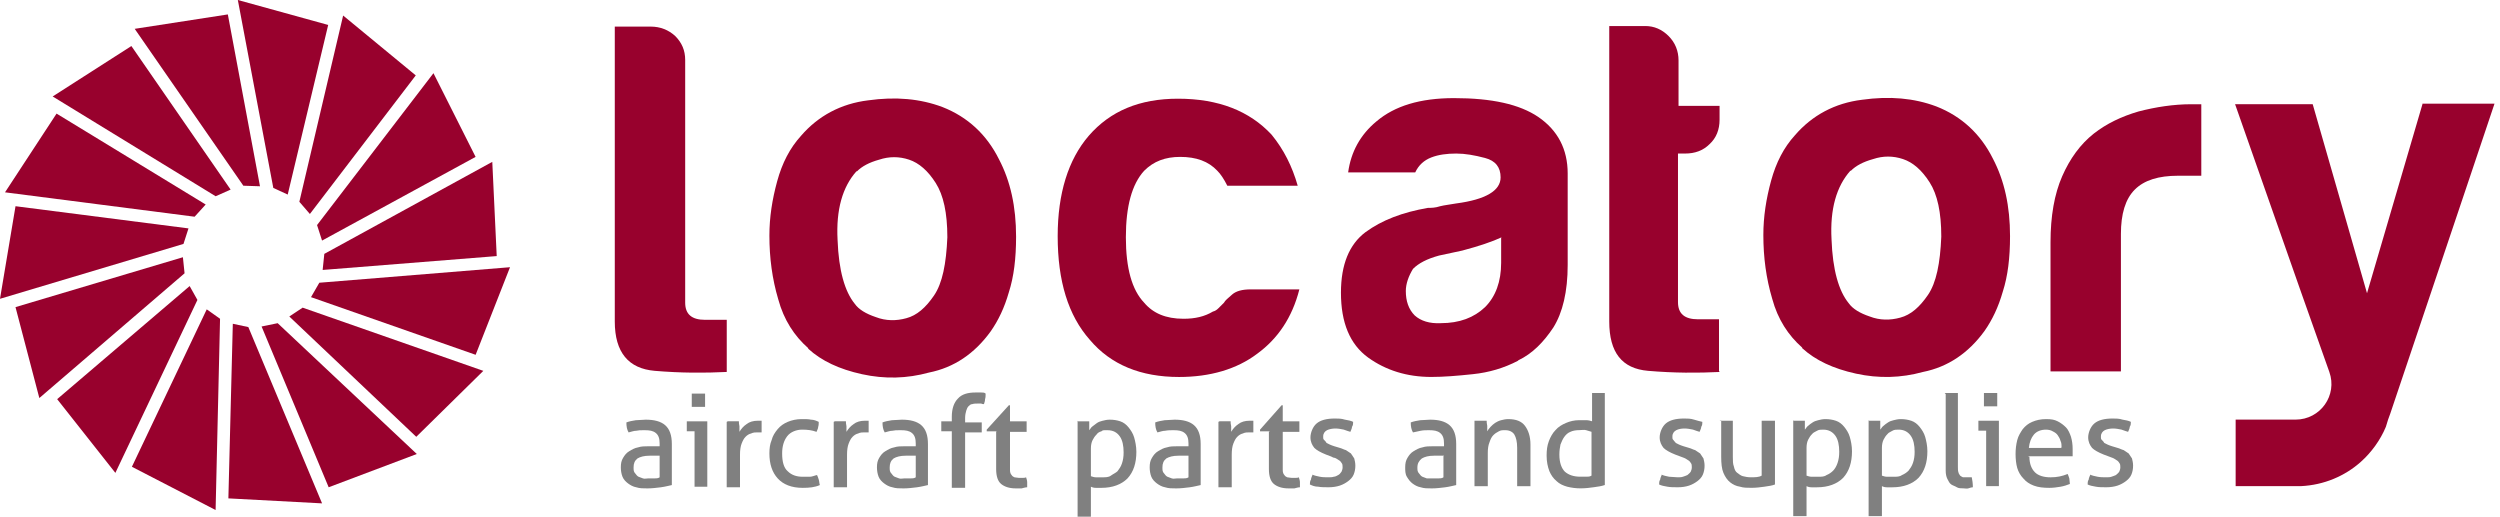 <svg width="150" height="31" viewBox="0 0 150 31" fill="none" xmlns="http://www.w3.org/2000/svg">
<path d="M39.578 26.61C39.578 26.311 39.512 26.111 39.345 25.978C39.179 25.845 38.98 25.812 38.68 25.812C38.381 25.812 38.348 25.812 38.181 25.845C38.015 25.845 37.882 25.911 37.716 25.945C37.616 25.778 37.583 25.579 37.583 25.346C37.749 25.279 37.949 25.246 38.148 25.213C38.348 25.213 38.547 25.18 38.747 25.18C39.246 25.18 39.645 25.279 39.911 25.512C40.177 25.745 40.31 26.111 40.31 26.643V29.104C40.144 29.138 39.911 29.204 39.645 29.238C39.379 29.271 39.113 29.304 38.846 29.304C38.58 29.304 38.381 29.304 38.181 29.238C37.982 29.204 37.815 29.104 37.682 29.005C37.549 28.905 37.416 28.772 37.35 28.605C37.283 28.439 37.25 28.24 37.25 28.04C37.25 27.807 37.283 27.641 37.383 27.475C37.483 27.308 37.583 27.175 37.749 27.076C37.915 26.976 38.081 26.876 38.281 26.843C38.481 26.776 38.68 26.776 38.913 26.776C39.146 26.776 39.212 26.776 39.312 26.776C39.412 26.776 39.512 26.776 39.578 26.776V26.643V26.61ZM39.578 27.342C39.512 27.342 39.412 27.342 39.279 27.342C39.146 27.342 39.046 27.342 38.98 27.342C38.647 27.342 38.414 27.408 38.248 27.508C38.081 27.641 38.015 27.807 38.015 28.04C38.015 28.206 38.015 28.306 38.115 28.406C38.181 28.506 38.248 28.572 38.314 28.605C38.414 28.639 38.481 28.672 38.58 28.705C38.68 28.739 38.78 28.705 38.88 28.705C39.013 28.705 39.113 28.705 39.246 28.705C39.379 28.705 39.478 28.705 39.578 28.639V27.375V27.342Z" fill="#808080"/>
<path d="M41.706 25.877H41.207C41.207 25.844 41.207 25.777 41.207 25.744C41.207 25.677 41.207 25.644 41.207 25.578C41.207 25.511 41.207 25.478 41.207 25.411C41.207 25.345 41.207 25.311 41.207 25.278H42.438V29.203C42.371 29.203 42.305 29.203 42.238 29.203C42.172 29.203 42.105 29.203 42.038 29.203C41.972 29.203 41.939 29.203 41.872 29.203C41.806 29.203 41.739 29.203 41.673 29.203V25.877H41.706ZM41.506 24.414C41.506 24.347 41.506 24.28 41.506 24.214C41.506 24.148 41.506 24.081 41.506 24.014C41.506 23.948 41.506 23.881 41.506 23.815C41.506 23.748 41.506 23.682 41.506 23.615C41.573 23.615 41.639 23.615 41.706 23.615C41.773 23.615 41.839 23.615 41.906 23.615C41.972 23.615 42.039 23.615 42.105 23.615C42.172 23.615 42.238 23.615 42.305 23.615C42.305 23.682 42.305 23.748 42.305 23.815C42.305 23.881 42.305 23.948 42.305 24.014C42.305 24.081 42.305 24.148 42.305 24.214C42.305 24.28 42.305 24.347 42.305 24.414C42.238 24.414 42.172 24.414 42.105 24.414C42.039 24.414 41.972 24.414 41.906 24.414C41.839 24.414 41.773 24.414 41.706 24.414C41.639 24.414 41.573 24.414 41.506 24.414Z" fill="#808080"/>
<path d="M43.668 25.277C43.735 25.277 43.768 25.277 43.834 25.277C43.901 25.277 43.934 25.277 44.001 25.277C44.067 25.277 44.1 25.277 44.167 25.277C44.233 25.277 44.267 25.277 44.333 25.277C44.333 25.344 44.333 25.444 44.367 25.577C44.367 25.71 44.367 25.81 44.367 25.909C44.466 25.743 44.599 25.577 44.799 25.444C44.965 25.311 45.198 25.244 45.464 25.244C45.73 25.244 45.531 25.244 45.597 25.244C45.63 25.244 45.664 25.244 45.697 25.244C45.697 25.277 45.697 25.344 45.697 25.377C45.697 25.444 45.697 25.477 45.697 25.544C45.697 25.61 45.697 25.677 45.697 25.743C45.697 25.81 45.697 25.876 45.697 25.942C45.664 25.942 45.597 25.942 45.564 25.942H45.464C45.331 25.942 45.198 25.942 45.065 26.009C44.932 26.042 44.832 26.109 44.732 26.209C44.633 26.308 44.566 26.441 44.5 26.608C44.433 26.774 44.4 27.007 44.4 27.273V29.235C44.333 29.235 44.267 29.235 44.2 29.235C44.134 29.235 44.067 29.235 44.001 29.235C43.934 29.235 43.868 29.235 43.801 29.235C43.735 29.235 43.668 29.235 43.602 29.235V25.311L43.668 25.277Z" fill="#808080"/>
<path d="M49.024 28.506C49.058 28.572 49.091 28.672 49.124 28.772C49.157 28.872 49.157 29.005 49.191 29.104C48.891 29.238 48.559 29.271 48.16 29.271C47.495 29.271 46.996 29.071 46.663 28.705C46.33 28.34 46.164 27.841 46.164 27.209C46.164 26.909 46.197 26.643 46.297 26.41C46.364 26.144 46.497 25.945 46.663 25.745C46.829 25.546 47.029 25.413 47.262 25.313C47.495 25.213 47.794 25.146 48.093 25.146C48.392 25.146 48.492 25.146 48.659 25.18C48.825 25.18 48.991 25.246 49.124 25.313C49.124 25.413 49.124 25.512 49.091 25.612C49.091 25.712 49.025 25.812 48.991 25.912C48.725 25.812 48.459 25.778 48.126 25.778C47.794 25.778 47.428 25.912 47.228 26.178C47.029 26.444 46.929 26.776 46.929 27.209C46.929 27.708 47.029 28.073 47.262 28.273C47.495 28.506 47.794 28.605 48.16 28.605C48.526 28.605 48.459 28.605 48.592 28.605C48.725 28.605 48.858 28.539 48.991 28.506H49.024Z" fill="#808080"/>
<path d="M50.09 25.277C50.157 25.277 50.19 25.277 50.256 25.277C50.323 25.277 50.356 25.277 50.423 25.277C50.489 25.277 50.522 25.277 50.589 25.277C50.655 25.277 50.689 25.277 50.755 25.277C50.755 25.344 50.755 25.444 50.788 25.577C50.788 25.71 50.788 25.81 50.788 25.909C50.888 25.743 51.021 25.577 51.221 25.444C51.387 25.311 51.62 25.244 51.886 25.244C52.152 25.244 51.953 25.244 52.019 25.244C52.052 25.244 52.086 25.244 52.119 25.244C52.119 25.277 52.119 25.344 52.119 25.377C52.119 25.444 52.119 25.477 52.119 25.544C52.119 25.61 52.119 25.677 52.119 25.743C52.119 25.81 52.119 25.876 52.119 25.942C52.086 25.942 52.019 25.942 51.986 25.942C51.953 25.942 51.919 25.942 51.886 25.942C51.753 25.942 51.62 25.942 51.487 26.009C51.354 26.042 51.254 26.109 51.154 26.209C51.054 26.308 50.988 26.441 50.922 26.608C50.855 26.774 50.822 27.007 50.822 27.273V29.235C50.755 29.235 50.689 29.235 50.622 29.235C50.556 29.235 50.489 29.235 50.423 29.235C50.356 29.235 50.29 29.235 50.223 29.235C50.157 29.235 50.09 29.235 50.023 29.235V25.311L50.09 25.277Z" fill="#808080"/>
<path d="M54.945 26.61C54.945 26.311 54.879 26.111 54.713 25.978C54.546 25.845 54.347 25.812 54.047 25.812C53.748 25.812 53.715 25.812 53.548 25.845C53.382 25.845 53.249 25.911 53.083 25.945C52.983 25.778 52.95 25.579 52.95 25.346C53.116 25.279 53.316 25.246 53.515 25.213C53.715 25.213 53.914 25.18 54.114 25.18C54.613 25.18 55.012 25.279 55.278 25.512C55.544 25.745 55.677 26.111 55.677 26.643V29.104C55.511 29.138 55.278 29.204 55.012 29.238C54.746 29.271 54.48 29.304 54.214 29.304C53.948 29.304 53.748 29.304 53.548 29.238C53.349 29.204 53.183 29.104 53.05 29.005C52.916 28.905 52.783 28.772 52.717 28.605C52.651 28.439 52.617 28.24 52.617 28.04C52.617 27.807 52.651 27.641 52.75 27.475C52.85 27.308 52.95 27.175 53.116 27.076C53.282 26.976 53.449 26.876 53.648 26.843C53.848 26.776 54.047 26.776 54.28 26.776C54.513 26.776 54.58 26.776 54.679 26.776C54.779 26.776 54.879 26.776 54.945 26.776V26.643V26.61ZM54.945 27.342C54.879 27.342 54.779 27.342 54.646 27.342C54.513 27.342 54.413 27.342 54.347 27.342C54.014 27.342 53.781 27.408 53.615 27.508C53.449 27.641 53.382 27.807 53.382 28.04C53.382 28.206 53.382 28.306 53.482 28.406C53.548 28.506 53.615 28.572 53.681 28.605C53.781 28.639 53.848 28.672 53.948 28.705C54.047 28.739 54.147 28.705 54.247 28.705C54.347 28.705 54.48 28.705 54.613 28.705C54.746 28.705 54.846 28.705 54.945 28.639V27.375V27.342Z" fill="#808080"/>
<path d="M57.108 25.877H56.477C56.477 25.811 56.477 25.711 56.477 25.578C56.477 25.478 56.477 25.378 56.477 25.278H57.108V25.012C57.108 24.513 57.242 24.148 57.474 23.915C57.707 23.649 58.073 23.549 58.539 23.549C58.672 23.549 58.772 23.549 58.871 23.549C58.971 23.549 59.071 23.549 59.137 23.615C59.137 23.748 59.137 23.848 59.104 23.948C59.104 24.048 59.071 24.148 59.038 24.247C58.971 24.247 58.938 24.247 58.871 24.214C58.805 24.214 58.705 24.214 58.639 24.214C58.539 24.214 58.439 24.214 58.339 24.247C58.239 24.247 58.173 24.314 58.106 24.38C58.04 24.447 58.007 24.547 57.973 24.646C57.94 24.746 57.907 24.913 57.907 25.079V25.345H58.905C58.905 25.445 58.905 25.544 58.905 25.644C58.905 25.744 58.905 25.844 58.905 25.944H57.907V29.27C57.84 29.27 57.774 29.27 57.707 29.27C57.641 29.27 57.574 29.27 57.508 29.27C57.441 29.27 57.375 29.27 57.308 29.27C57.242 29.27 57.175 29.27 57.108 29.27V25.944V25.877Z" fill="#808080"/>
<path d="M59.802 25.878H59.203V25.778L60.533 24.314H60.6V25.279H61.598C61.598 25.379 61.598 25.479 61.598 25.578C61.598 25.678 61.598 25.678 61.598 25.745C61.598 25.811 61.598 25.845 61.598 25.911H60.6V27.707C60.6 27.907 60.6 28.106 60.6 28.206C60.6 28.339 60.633 28.439 60.7 28.505C60.733 28.572 60.8 28.605 60.866 28.638C60.933 28.638 61.032 28.672 61.132 28.672C61.232 28.672 61.298 28.672 61.365 28.672C61.432 28.672 61.498 28.672 61.565 28.638C61.598 28.738 61.631 28.838 61.631 28.938C61.631 29.037 61.631 29.137 61.631 29.237C61.531 29.237 61.431 29.27 61.298 29.303C61.199 29.303 61.066 29.303 60.933 29.303C60.567 29.303 60.267 29.204 60.068 29.038C59.868 28.871 59.769 28.572 59.769 28.139V25.911L59.802 25.878Z" fill="#808080"/>
<path d="M64.689 25.279C64.756 25.279 64.789 25.279 64.856 25.279C64.922 25.279 64.956 25.279 65.022 25.279C65.089 25.279 65.122 25.279 65.188 25.279C65.255 25.279 65.288 25.279 65.355 25.279C65.355 25.279 65.355 25.313 65.355 25.379C65.355 25.446 65.355 25.479 65.355 25.546C65.355 25.612 65.355 25.679 65.355 25.712C65.355 25.745 65.355 25.812 65.355 25.812C65.421 25.745 65.454 25.645 65.554 25.579C65.654 25.512 65.721 25.446 65.82 25.379C65.92 25.313 66.02 25.279 66.153 25.246C66.286 25.213 66.419 25.18 66.585 25.18C66.818 25.18 67.018 25.213 67.217 25.279C67.417 25.346 67.583 25.479 67.716 25.645C67.849 25.812 67.982 26.011 68.049 26.244C68.115 26.477 68.182 26.776 68.182 27.109C68.182 27.774 68.016 28.306 67.65 28.705C67.284 29.071 66.752 29.271 66.087 29.271C65.987 29.271 65.854 29.271 65.754 29.271C65.621 29.271 65.521 29.238 65.454 29.204V31C65.388 31 65.322 31 65.255 31C65.188 31 65.122 31 65.055 31C64.989 31 64.922 31 64.856 31C64.789 31 64.723 31 64.656 31V25.246L64.689 25.279ZM65.454 28.572C65.554 28.606 65.654 28.639 65.754 28.639C65.854 28.639 65.987 28.639 66.153 28.639C66.319 28.639 66.519 28.639 66.652 28.539C66.785 28.439 66.951 28.373 67.051 28.273C67.151 28.14 67.251 28.007 67.317 27.807C67.384 27.608 67.417 27.408 67.417 27.142C67.417 26.743 67.35 26.41 67.184 26.177C67.018 25.945 66.785 25.812 66.452 25.812C66.12 25.812 66.186 25.812 66.087 25.878C65.953 25.911 65.854 25.978 65.787 26.078C65.687 26.178 65.621 26.277 65.554 26.41C65.488 26.543 65.454 26.71 65.454 26.909V28.506V28.572Z" fill="#808080"/>
<path d="M71.309 26.61C71.309 26.311 71.242 26.111 71.076 25.978C70.91 25.845 70.71 25.812 70.411 25.812C70.244 25.812 70.078 25.812 69.912 25.845C69.746 25.845 69.612 25.911 69.446 25.945C69.346 25.778 69.313 25.579 69.313 25.346C69.479 25.279 69.679 25.246 69.879 25.213C70.078 25.213 70.278 25.18 70.477 25.18C70.976 25.18 71.375 25.279 71.641 25.512C71.907 25.745 72.04 26.111 72.04 26.643V29.104C71.874 29.138 71.641 29.204 71.375 29.238C71.109 29.271 70.843 29.304 70.577 29.304C70.311 29.304 70.111 29.304 69.912 29.238C69.712 29.204 69.546 29.104 69.413 29.005C69.28 28.905 69.147 28.772 69.08 28.605C69.014 28.439 68.981 28.24 68.981 28.04C68.981 27.807 69.014 27.641 69.114 27.475C69.213 27.308 69.313 27.175 69.479 27.076C69.646 26.976 69.812 26.876 70.012 26.843C70.211 26.776 70.411 26.776 70.644 26.776C70.876 26.776 70.943 26.776 71.043 26.776C71.142 26.776 71.242 26.776 71.309 26.776V26.643V26.61ZM71.309 27.342C71.242 27.342 71.142 27.342 71.009 27.342C70.876 27.342 70.777 27.342 70.71 27.342C70.377 27.342 70.145 27.408 69.978 27.508C69.812 27.641 69.746 27.807 69.746 28.04C69.746 28.206 69.746 28.306 69.845 28.406C69.912 28.506 69.978 28.572 70.045 28.605C70.145 28.639 70.211 28.672 70.311 28.705C70.411 28.739 70.51 28.705 70.61 28.705C70.71 28.705 70.843 28.705 70.976 28.705C71.109 28.705 71.209 28.705 71.309 28.639V27.375V27.342Z" fill="#808080"/>
<path d="M73.172 25.277C73.239 25.277 73.272 25.277 73.338 25.277C73.405 25.277 73.438 25.277 73.505 25.277C73.571 25.277 73.604 25.277 73.671 25.277C73.737 25.277 73.771 25.277 73.837 25.277C73.837 25.344 73.837 25.444 73.871 25.577C73.871 25.71 73.871 25.81 73.871 25.909C73.97 25.743 74.103 25.577 74.303 25.444C74.469 25.311 74.702 25.244 74.968 25.244C75.001 25.244 75.035 25.244 75.101 25.244C75.134 25.244 75.168 25.244 75.201 25.244C75.201 25.277 75.201 25.344 75.201 25.377C75.201 25.444 75.201 25.477 75.201 25.544C75.201 25.61 75.201 25.677 75.201 25.743C75.201 25.81 75.201 25.876 75.201 25.942C75.168 25.942 75.101 25.942 75.068 25.942H74.968C74.835 25.942 74.702 25.942 74.569 26.009C74.436 26.042 74.336 26.109 74.236 26.209C74.136 26.308 74.07 26.441 74.004 26.608C73.937 26.774 73.904 27.007 73.904 27.273V29.235C73.837 29.235 73.771 29.235 73.704 29.235C73.638 29.235 73.571 29.235 73.505 29.235C73.438 29.235 73.371 29.235 73.305 29.235C73.239 29.235 73.172 29.235 73.106 29.235V25.311L73.172 25.277Z" fill="#808080"/>
<path d="M76.2 25.878H75.602V25.778L76.899 24.314H76.965V25.279H77.963C77.963 25.379 77.963 25.479 77.963 25.578C77.963 25.678 77.963 25.678 77.963 25.745C77.963 25.811 77.963 25.845 77.963 25.911H76.965V27.707C76.965 27.907 76.965 28.106 76.965 28.206C76.965 28.339 76.999 28.439 77.065 28.505C77.098 28.572 77.165 28.605 77.231 28.638C77.298 28.638 77.398 28.672 77.497 28.672C77.597 28.672 77.664 28.672 77.73 28.672C77.797 28.672 77.863 28.672 77.93 28.638C77.963 28.738 77.996 28.838 77.996 28.938C77.996 29.037 77.996 29.137 77.996 29.237C77.897 29.237 77.797 29.27 77.664 29.303C77.564 29.303 77.431 29.303 77.298 29.303C76.932 29.303 76.633 29.204 76.433 29.038C76.234 28.871 76.134 28.572 76.134 28.139V25.911L76.2 25.878Z" fill="#808080"/>
<path d="M78.727 28.471C78.86 28.537 79.026 28.57 79.192 28.604C79.359 28.637 79.525 28.637 79.691 28.637C79.858 28.637 79.924 28.637 80.024 28.604C80.124 28.604 80.224 28.537 80.29 28.504C80.356 28.471 80.423 28.404 80.49 28.304C80.523 28.238 80.556 28.138 80.556 28.038C80.556 27.939 80.556 27.839 80.49 27.772C80.456 27.706 80.39 27.639 80.323 27.606C80.257 27.573 80.19 27.506 80.091 27.473C79.991 27.473 79.924 27.406 79.824 27.373L79.558 27.273C79.226 27.14 78.993 27.007 78.86 26.874C78.727 26.708 78.627 26.508 78.627 26.242C78.627 25.976 78.76 25.61 78.993 25.411C79.226 25.211 79.592 25.111 80.091 25.111C80.29 25.111 80.49 25.111 80.689 25.178C80.889 25.211 81.055 25.244 81.188 25.311C81.188 25.411 81.188 25.511 81.121 25.61C81.121 25.71 81.055 25.81 81.022 25.91C80.922 25.876 80.789 25.843 80.623 25.776C80.456 25.743 80.29 25.71 80.124 25.71C79.957 25.71 79.758 25.743 79.625 25.81C79.492 25.876 79.392 26.009 79.392 26.176C79.392 26.342 79.392 26.342 79.459 26.409C79.525 26.475 79.558 26.508 79.592 26.575C79.658 26.608 79.725 26.641 79.791 26.675C79.858 26.708 79.957 26.741 80.057 26.774L80.39 26.874C80.523 26.907 80.623 26.974 80.756 27.007C80.856 27.074 80.955 27.14 81.055 27.207C81.121 27.307 81.188 27.406 81.255 27.506C81.288 27.639 81.321 27.772 81.321 27.939C81.321 28.138 81.288 28.304 81.221 28.471C81.155 28.637 81.022 28.77 80.889 28.87C80.756 28.97 80.589 29.069 80.39 29.136C80.19 29.202 79.957 29.236 79.725 29.236C79.492 29.236 79.259 29.236 79.093 29.202C78.893 29.202 78.727 29.136 78.594 29.069C78.594 28.97 78.594 28.87 78.66 28.77C78.66 28.67 78.727 28.57 78.76 28.471H78.727Z" fill="#808080"/>
<path d="M86.641 26.61C86.641 26.311 86.574 26.111 86.408 25.978C86.242 25.845 86.042 25.812 85.743 25.812C85.576 25.812 85.41 25.812 85.244 25.845C85.078 25.878 84.944 25.911 84.778 25.945C84.678 25.778 84.645 25.579 84.645 25.346C84.811 25.279 85.011 25.246 85.21 25.213C85.41 25.213 85.61 25.18 85.809 25.18C86.308 25.18 86.707 25.279 86.973 25.512C87.239 25.745 87.372 26.111 87.372 26.643V29.104C87.206 29.138 86.973 29.204 86.707 29.238C86.441 29.271 86.175 29.304 85.909 29.304C85.643 29.304 85.443 29.304 85.244 29.238C85.044 29.204 84.878 29.104 84.745 29.005C84.612 28.905 84.512 28.772 84.412 28.605C84.312 28.439 84.312 28.24 84.312 28.04C84.312 27.807 84.346 27.641 84.445 27.475C84.545 27.308 84.645 27.175 84.811 27.076C84.978 26.976 85.144 26.876 85.344 26.843C85.543 26.776 85.743 26.776 85.975 26.776C86.142 26.776 86.275 26.776 86.375 26.776C86.474 26.776 86.574 26.776 86.641 26.776V26.643V26.61ZM86.641 27.342C86.574 27.342 86.474 27.342 86.341 27.342C86.208 27.342 86.109 27.342 86.042 27.342C85.709 27.342 85.477 27.408 85.31 27.508C85.144 27.641 85.044 27.807 85.044 28.04C85.044 28.206 85.044 28.306 85.144 28.406C85.21 28.506 85.277 28.572 85.344 28.605C85.443 28.639 85.51 28.672 85.61 28.705C85.709 28.705 85.809 28.705 85.909 28.705C86.009 28.705 86.142 28.705 86.275 28.705C86.408 28.705 86.508 28.705 86.607 28.639V27.375L86.641 27.342Z" fill="#808080"/>
<path d="M88.535 25.246C88.602 25.246 88.635 25.246 88.702 25.246C88.768 25.246 88.801 25.246 88.868 25.246C88.934 25.246 88.968 25.246 89.034 25.246C89.067 25.246 89.134 25.246 89.201 25.246C89.201 25.313 89.201 25.413 89.234 25.546C89.234 25.679 89.234 25.779 89.234 25.878C89.3 25.779 89.334 25.712 89.433 25.612C89.533 25.512 89.6 25.446 89.699 25.379C89.799 25.313 89.932 25.246 90.065 25.213C90.198 25.18 90.331 25.146 90.498 25.146C90.963 25.146 91.296 25.28 91.495 25.546C91.695 25.812 91.828 26.178 91.828 26.677V29.171C91.761 29.171 91.695 29.171 91.629 29.171C91.562 29.171 91.495 29.171 91.429 29.171C91.362 29.171 91.296 29.171 91.229 29.171C91.163 29.171 91.096 29.171 91.03 29.171V26.876C91.03 26.51 90.963 26.244 90.864 26.078C90.764 25.912 90.564 25.812 90.331 25.812C90.099 25.812 90.065 25.812 89.932 25.878C89.799 25.945 89.699 26.011 89.6 26.111C89.5 26.211 89.433 26.344 89.367 26.544C89.3 26.71 89.267 26.909 89.267 27.175V29.171C89.2 29.171 89.134 29.171 89.067 29.171C89.001 29.171 88.934 29.171 88.868 29.171C88.801 29.171 88.735 29.171 88.668 29.171C88.602 29.171 88.535 29.171 88.469 29.171V25.246H88.535Z" fill="#808080"/>
<path d="M95.491 23.58C95.558 23.58 95.624 23.58 95.691 23.58C95.757 23.58 95.823 23.58 95.89 23.58C95.957 23.58 96.023 23.58 96.09 23.58C96.156 23.58 96.223 23.58 96.289 23.58V29.101C96.09 29.168 95.89 29.201 95.624 29.234C95.391 29.268 95.125 29.301 94.826 29.301C94.56 29.301 94.294 29.268 94.028 29.201C93.795 29.134 93.562 29.035 93.395 28.868C93.196 28.702 93.063 28.503 92.963 28.27C92.863 28.004 92.797 27.704 92.797 27.338C92.797 27.006 92.83 26.74 92.93 26.474C93.03 26.207 93.163 25.975 93.329 25.808C93.495 25.609 93.728 25.476 93.961 25.376C94.194 25.276 94.46 25.21 94.759 25.21C94.892 25.21 95.025 25.21 95.158 25.21C95.291 25.21 95.424 25.243 95.524 25.276V23.58H95.491ZM95.491 25.908C95.391 25.875 95.291 25.842 95.158 25.808C95.025 25.775 94.925 25.808 94.759 25.808C94.56 25.808 94.36 25.842 94.227 25.908C94.061 25.975 93.961 26.075 93.861 26.208C93.761 26.341 93.695 26.507 93.628 26.673C93.595 26.84 93.562 27.039 93.562 27.272C93.562 27.771 93.695 28.103 93.894 28.303C94.127 28.503 94.427 28.602 94.826 28.602C94.959 28.602 95.092 28.602 95.192 28.602C95.291 28.602 95.391 28.602 95.491 28.536V25.875V25.908Z" fill="#808080"/>
<path d="M99.68 28.471C99.813 28.537 99.979 28.57 100.146 28.604C100.312 28.604 100.478 28.637 100.644 28.637C100.811 28.637 100.877 28.637 100.977 28.604C101.077 28.57 101.177 28.537 101.243 28.504C101.31 28.437 101.376 28.404 101.443 28.304C101.476 28.238 101.509 28.138 101.509 28.038C101.509 27.939 101.509 27.839 101.443 27.772C101.409 27.706 101.343 27.639 101.276 27.606C101.21 27.573 101.143 27.506 101.044 27.473C100.944 27.44 100.877 27.406 100.778 27.373L100.511 27.273C100.179 27.14 99.946 27.007 99.813 26.874C99.68 26.708 99.58 26.508 99.58 26.242C99.58 25.976 99.713 25.61 99.946 25.411C100.179 25.211 100.545 25.111 101.044 25.111C101.243 25.111 101.443 25.111 101.642 25.178C101.842 25.244 102.008 25.278 102.141 25.311C102.141 25.411 102.141 25.511 102.075 25.61C102.075 25.71 102.008 25.81 101.975 25.91C101.875 25.876 101.742 25.843 101.576 25.776C101.409 25.743 101.243 25.71 101.077 25.71C100.877 25.71 100.711 25.743 100.578 25.81C100.445 25.876 100.345 26.009 100.345 26.176C100.345 26.342 100.345 26.342 100.412 26.409C100.445 26.475 100.511 26.508 100.545 26.575C100.611 26.608 100.678 26.641 100.744 26.675C100.811 26.708 100.911 26.741 101.01 26.774L101.343 26.874C101.476 26.907 101.576 26.974 101.709 27.007C101.809 27.074 101.908 27.14 102.008 27.207C102.075 27.307 102.141 27.406 102.208 27.506C102.241 27.639 102.274 27.772 102.274 27.939C102.274 28.138 102.241 28.304 102.174 28.471C102.108 28.637 101.975 28.77 101.842 28.87C101.709 28.97 101.543 29.069 101.343 29.136C101.143 29.202 100.911 29.236 100.678 29.236C100.445 29.236 100.212 29.236 100.046 29.202C99.846 29.169 99.68 29.136 99.547 29.069C99.547 28.97 99.547 28.87 99.613 28.77C99.613 28.67 99.68 28.57 99.713 28.471H99.68Z" fill="#808080"/>
<path d="M103.172 25.244C103.238 25.244 103.305 25.244 103.371 25.244C103.438 25.244 103.504 25.244 103.571 25.244C103.638 25.244 103.704 25.244 103.771 25.244C103.837 25.244 103.904 25.244 103.97 25.244V27.406C103.97 27.639 103.97 27.838 104.037 28.005C104.07 28.171 104.136 28.304 104.236 28.371C104.336 28.437 104.436 28.537 104.569 28.57C104.702 28.604 104.868 28.637 105.034 28.637C105.301 28.637 105.533 28.637 105.7 28.537V25.244C105.766 25.244 105.833 25.244 105.899 25.244C105.966 25.244 106.032 25.244 106.099 25.244C106.165 25.244 106.232 25.244 106.298 25.244C106.365 25.244 106.431 25.244 106.498 25.244V29.069C106.332 29.136 106.099 29.169 105.866 29.202C105.633 29.235 105.367 29.269 105.101 29.269C104.835 29.269 104.602 29.269 104.402 29.202C104.17 29.169 103.97 29.069 103.804 28.936C103.638 28.803 103.504 28.604 103.405 28.371C103.305 28.138 103.272 27.805 103.272 27.406V25.211L103.172 25.244Z" fill="#808080"/>
<path d="M107.627 25.246C107.694 25.246 107.727 25.246 107.793 25.246C107.86 25.246 107.893 25.246 107.96 25.246C108.026 25.246 108.059 25.246 108.126 25.246C108.192 25.246 108.226 25.246 108.292 25.246C108.292 25.246 108.292 25.28 108.292 25.346C108.292 25.413 108.292 25.446 108.292 25.512C108.292 25.579 108.292 25.645 108.292 25.679C108.292 25.745 108.292 25.778 108.292 25.778C108.359 25.712 108.392 25.612 108.492 25.546C108.558 25.479 108.658 25.413 108.758 25.346C108.858 25.28 108.957 25.246 109.09 25.213C109.224 25.18 109.357 25.146 109.523 25.146C109.756 25.146 109.955 25.18 110.155 25.246C110.354 25.313 110.521 25.446 110.654 25.612C110.787 25.778 110.92 25.978 110.986 26.211C111.053 26.444 111.119 26.743 111.119 27.076C111.119 27.741 110.953 28.273 110.587 28.672C110.221 29.038 109.689 29.238 109.024 29.238C108.924 29.238 108.791 29.238 108.691 29.238C108.558 29.238 108.458 29.204 108.392 29.171V30.967C108.325 30.967 108.259 30.967 108.192 30.967C108.126 30.967 108.059 30.967 107.993 30.967C107.926 30.967 107.86 30.967 107.793 30.967C107.727 30.967 107.66 30.967 107.594 30.967V25.213L107.627 25.246ZM108.392 28.539C108.492 28.572 108.592 28.605 108.691 28.605C108.791 28.605 108.924 28.605 109.09 28.605C109.29 28.605 109.456 28.606 109.589 28.506C109.756 28.439 109.889 28.34 109.988 28.24C110.088 28.14 110.188 27.974 110.255 27.774C110.321 27.575 110.354 27.375 110.354 27.109C110.354 26.71 110.288 26.377 110.122 26.144C109.955 25.912 109.722 25.778 109.39 25.778C109.257 25.778 109.124 25.779 109.024 25.845C108.924 25.912 108.791 25.945 108.725 26.045C108.625 26.144 108.558 26.244 108.492 26.377C108.425 26.51 108.392 26.677 108.392 26.876V28.473V28.539Z" fill="#808080"/>
<path d="M112.15 25.246C112.217 25.246 112.25 25.246 112.317 25.246C112.383 25.246 112.417 25.246 112.483 25.246C112.55 25.246 112.583 25.246 112.649 25.246C112.716 25.246 112.749 25.246 112.816 25.246C112.816 25.246 112.816 25.28 112.816 25.346C112.816 25.413 112.816 25.446 112.816 25.512C112.816 25.579 112.816 25.645 112.816 25.679C112.816 25.745 112.816 25.778 112.816 25.778C112.882 25.712 112.915 25.612 113.015 25.546C113.082 25.479 113.182 25.413 113.281 25.346C113.381 25.28 113.481 25.246 113.614 25.213C113.747 25.18 113.88 25.146 114.046 25.146C114.279 25.146 114.479 25.18 114.678 25.246C114.878 25.313 115.044 25.446 115.177 25.612C115.31 25.778 115.443 25.978 115.51 26.211C115.576 26.444 115.643 26.743 115.643 27.076C115.643 27.741 115.476 28.273 115.111 28.672C114.745 29.038 114.213 29.238 113.547 29.238C113.448 29.238 113.315 29.238 113.215 29.238C113.082 29.238 112.982 29.204 112.915 29.171V30.967C112.849 30.967 112.782 30.967 112.716 30.967C112.649 30.967 112.583 30.967 112.516 30.967C112.45 30.967 112.383 30.967 112.317 30.967C112.25 30.967 112.184 30.967 112.117 30.967V25.213L112.15 25.246ZM112.915 28.539C113.015 28.572 113.115 28.605 113.215 28.605C113.315 28.605 113.448 28.605 113.614 28.605C113.813 28.605 113.98 28.606 114.113 28.506C114.279 28.439 114.412 28.34 114.512 28.24C114.612 28.107 114.711 27.974 114.778 27.774C114.845 27.575 114.878 27.375 114.878 27.109C114.878 26.71 114.811 26.377 114.645 26.144C114.479 25.912 114.246 25.778 113.913 25.778C113.78 25.778 113.647 25.779 113.547 25.845C113.448 25.912 113.315 25.945 113.248 26.045C113.148 26.144 113.082 26.244 113.015 26.377C112.949 26.51 112.915 26.677 112.915 26.876V28.473V28.539Z" fill="#808080"/>
<path d="M116.676 23.58C116.742 23.58 116.809 23.58 116.875 23.58C116.942 23.58 117.008 23.58 117.075 23.58C117.141 23.58 117.208 23.58 117.274 23.58C117.341 23.58 117.408 23.58 117.474 23.58V28.004C117.474 28.137 117.474 28.27 117.507 28.336C117.507 28.403 117.574 28.469 117.607 28.536C117.64 28.569 117.707 28.602 117.773 28.636C117.84 28.636 117.906 28.636 117.973 28.636C118.039 28.636 118.073 28.636 118.139 28.636C118.206 28.636 118.239 28.636 118.306 28.636C118.339 28.802 118.372 29.002 118.372 29.234C118.306 29.234 118.206 29.267 118.106 29.301C118.006 29.334 117.906 29.301 117.807 29.301C117.674 29.301 117.507 29.301 117.408 29.234C117.308 29.168 117.175 29.135 117.075 29.068C116.975 29.002 116.909 28.869 116.842 28.735C116.776 28.602 116.742 28.436 116.742 28.236V23.646L116.676 23.58Z" fill="#808080"/>
<path d="M119.202 25.842H118.703C118.703 25.808 118.703 25.742 118.703 25.709C118.703 25.642 118.703 25.609 118.703 25.542C118.703 25.476 118.703 25.443 118.703 25.376C118.703 25.31 118.703 25.276 118.703 25.243H119.934V29.168C119.867 29.168 119.801 29.168 119.734 29.168C119.668 29.168 119.601 29.168 119.535 29.168C119.468 29.168 119.435 29.168 119.368 29.168C119.302 29.168 119.235 29.168 119.169 29.168V25.842H119.202ZM119.036 24.378C119.036 24.312 119.036 24.245 119.036 24.179C119.036 24.112 119.036 24.046 119.036 23.979C119.036 23.913 119.036 23.846 119.036 23.779C119.036 23.713 119.036 23.647 119.036 23.58C119.102 23.58 119.169 23.58 119.235 23.58C119.302 23.58 119.368 23.58 119.435 23.58C119.501 23.58 119.568 23.58 119.634 23.58C119.701 23.58 119.767 23.58 119.834 23.58C119.834 23.647 119.834 23.713 119.834 23.779C119.834 23.846 119.834 23.913 119.834 23.979C119.834 24.046 119.834 24.112 119.834 24.179C119.834 24.245 119.834 24.312 119.834 24.378C119.767 24.378 119.701 24.378 119.634 24.378C119.568 24.378 119.501 24.378 119.435 24.378C119.368 24.378 119.302 24.378 119.235 24.378C119.169 24.378 119.102 24.378 119.036 24.378Z" fill="#808080"/>
<path d="M121.765 27.408C121.765 27.841 121.898 28.14 122.098 28.34C122.297 28.539 122.63 28.639 123.029 28.639C123.428 28.639 123.727 28.572 124.06 28.439C124.093 28.506 124.127 28.606 124.16 28.705C124.16 28.805 124.193 28.938 124.193 29.038C124.027 29.105 123.827 29.171 123.628 29.204C123.428 29.238 123.195 29.271 122.962 29.271C122.597 29.271 122.297 29.238 122.031 29.138C121.765 29.038 121.566 28.905 121.399 28.705C121.233 28.539 121.1 28.306 121.033 28.073C120.967 27.841 120.934 27.541 120.934 27.242C120.934 26.943 120.967 26.677 121.033 26.41C121.1 26.144 121.233 25.945 121.366 25.745C121.532 25.546 121.699 25.413 121.931 25.313C122.164 25.213 122.43 25.146 122.763 25.146C123.096 25.146 123.262 25.18 123.461 25.279C123.661 25.379 123.827 25.512 123.96 25.645C124.093 25.778 124.193 26.011 124.26 26.211C124.326 26.444 124.359 26.676 124.359 26.942C124.359 27.009 124.359 27.076 124.359 27.175C124.359 27.242 124.359 27.308 124.359 27.375H121.665L121.765 27.408ZM123.694 26.843C123.694 26.71 123.694 26.577 123.628 26.444C123.594 26.311 123.528 26.211 123.461 26.111C123.395 26.011 123.295 25.945 123.162 25.878C123.062 25.812 122.896 25.778 122.763 25.778C122.464 25.778 122.197 25.878 122.031 26.078C121.865 26.277 121.765 26.544 121.732 26.876H123.661L123.694 26.843Z" fill="#808080"/>
<path d="M125.391 28.471C125.524 28.537 125.69 28.57 125.856 28.604C126.023 28.637 126.189 28.637 126.355 28.637C126.522 28.637 126.588 28.637 126.688 28.604C126.788 28.57 126.888 28.537 126.954 28.504C127.021 28.437 127.087 28.404 127.154 28.304C127.187 28.238 127.22 28.138 127.22 28.038C127.22 27.939 127.22 27.839 127.154 27.772C127.12 27.706 127.054 27.639 126.987 27.606C126.921 27.573 126.854 27.506 126.755 27.473C126.655 27.44 126.588 27.406 126.488 27.373L126.222 27.273C125.89 27.14 125.657 27.007 125.524 26.874C125.391 26.708 125.291 26.508 125.291 26.242C125.291 25.976 125.424 25.61 125.657 25.411C125.89 25.211 126.256 25.111 126.755 25.111C126.954 25.111 127.154 25.111 127.353 25.178C127.553 25.211 127.719 25.244 127.852 25.311C127.852 25.411 127.852 25.511 127.786 25.61C127.786 25.71 127.719 25.81 127.686 25.91C127.586 25.876 127.453 25.843 127.287 25.776C127.12 25.743 126.954 25.71 126.788 25.71C126.621 25.71 126.422 25.743 126.289 25.81C126.156 25.876 126.056 26.009 126.056 26.176C126.056 26.342 126.056 26.342 126.123 26.409C126.189 26.475 126.222 26.508 126.256 26.575C126.322 26.608 126.389 26.641 126.455 26.675C126.522 26.708 126.621 26.741 126.721 26.774L127.054 26.874C127.187 26.907 127.287 26.974 127.42 27.007C127.52 27.074 127.619 27.14 127.719 27.207C127.786 27.307 127.852 27.406 127.919 27.506C127.952 27.639 127.985 27.772 127.985 27.939C127.985 28.138 127.952 28.304 127.885 28.471C127.819 28.637 127.686 28.77 127.553 28.87C127.42 28.97 127.253 29.069 127.054 29.136C126.854 29.202 126.621 29.236 126.389 29.236C126.156 29.236 125.923 29.236 125.757 29.202C125.557 29.169 125.391 29.136 125.258 29.069C125.258 28.97 125.258 28.87 125.324 28.77C125.324 28.67 125.391 28.57 125.424 28.471H125.391Z" fill="#808080"/>
<path d="M48.492 20.889C47.661 20.157 47.029 19.192 46.696 17.962C46.33 16.731 46.164 15.467 46.164 14.137C46.164 13.039 46.33 11.975 46.63 10.877C46.929 9.78 47.395 8.882 48.06 8.15C49.091 6.953 50.455 6.221 52.084 6.021C53.747 5.788 55.211 5.922 56.541 6.42C58.071 7.019 59.202 8.083 59.934 9.547C60.632 10.877 60.965 12.407 60.965 14.203C60.965 15.501 60.832 16.598 60.533 17.529C60.267 18.461 59.901 19.226 59.435 19.891C58.47 21.221 57.24 22.053 55.743 22.352C54.413 22.718 53.082 22.751 51.719 22.452C50.355 22.152 49.291 21.654 48.492 20.922V20.889ZM51.386 10.279C50.554 11.21 50.155 12.574 50.255 14.403C50.322 16.232 50.688 17.496 51.286 18.228C51.519 18.561 51.951 18.826 52.55 19.026C53.149 19.259 53.781 19.259 54.379 19.093C55.011 18.926 55.544 18.461 56.042 17.729C56.541 16.997 56.774 15.833 56.841 14.237C56.841 12.773 56.608 11.709 56.142 10.977C55.676 10.245 55.144 9.78 54.546 9.58C53.947 9.381 53.348 9.381 52.75 9.58C52.151 9.746 51.719 9.979 51.419 10.279H51.386Z" fill="#98012D"/>
<path d="M74.936 17.363H77.962C77.53 19.06 76.665 20.324 75.435 21.222C74.204 22.153 72.608 22.619 70.745 22.619C68.45 22.619 66.654 21.887 65.39 20.39C64.093 18.927 63.461 16.864 63.461 14.17C63.461 11.609 64.093 9.58 65.323 8.15C66.621 6.654 68.383 5.922 70.678 5.922C73.106 5.922 74.969 6.654 76.299 8.084C77.031 8.982 77.53 9.98 77.863 11.144H73.639C73.439 10.745 73.24 10.445 73.04 10.246C72.508 9.68 71.776 9.414 70.811 9.414C69.913 9.414 69.215 9.68 68.65 10.246C67.918 11.044 67.552 12.374 67.552 14.237C67.552 16.099 67.918 17.397 68.65 18.162C69.182 18.794 69.947 19.126 71.011 19.126C71.71 19.126 72.275 18.993 72.774 18.694C72.907 18.661 73.007 18.594 73.106 18.494C73.206 18.394 73.306 18.295 73.439 18.162C73.506 18.029 73.672 17.895 73.938 17.663C74.171 17.463 74.537 17.363 75.036 17.363H74.936Z" fill="#98012D"/>
<path d="M91.067 21.652C90.236 22.084 89.338 22.351 88.373 22.45C87.442 22.55 86.61 22.617 85.879 22.617C84.415 22.617 83.151 22.218 82.087 21.453C80.989 20.654 80.457 19.357 80.457 17.561C80.457 15.865 80.956 14.668 81.921 13.936C82.918 13.204 84.149 12.738 85.679 12.472C85.879 12.472 86.111 12.472 86.411 12.373C86.677 12.306 87.009 12.273 87.375 12.206C89.138 11.973 90.036 11.441 90.036 10.643C90.036 10.044 89.737 9.645 89.105 9.479C88.473 9.312 87.907 9.213 87.375 9.213C86.81 9.213 86.311 9.279 85.879 9.446C85.446 9.612 85.114 9.911 84.914 10.344H80.889C81.056 9.113 81.621 8.082 82.586 7.284C83.683 6.352 85.213 5.887 87.242 5.887C89.504 5.887 91.167 6.253 92.298 7.018C93.462 7.816 94.061 8.947 94.061 10.41V15.898C94.061 17.495 93.761 18.758 93.196 19.657C92.597 20.555 91.932 21.22 91.1 21.619L91.067 21.652ZM90.103 14.235C89.537 14.501 88.739 14.767 87.741 15.033L86.344 15.333C85.612 15.532 85.114 15.798 84.781 16.131C84.515 16.563 84.349 17.029 84.349 17.461C84.349 18.06 84.515 18.559 84.881 18.925C85.246 19.257 85.779 19.424 86.444 19.39C87.575 19.39 88.439 19.058 89.105 18.426C89.737 17.794 90.069 16.896 90.069 15.765V14.268L90.103 14.235Z" fill="#98012D"/>
<path d="M103.207 22.317C101.876 22.383 100.446 22.384 98.883 22.25C97.32 22.117 96.555 21.153 96.555 19.29V1.562H98.717C99.249 1.562 99.714 1.762 100.114 2.161C100.513 2.56 100.712 3.059 100.712 3.625V6.352H103.174V7.183C103.174 7.782 102.974 8.281 102.575 8.647C102.176 9.046 101.677 9.212 101.111 9.212H100.679V18.126C100.679 18.825 101.078 19.157 101.876 19.157H103.14V22.284L103.207 22.317Z" fill="#98012D"/>
<path d="M108.129 20.854C107.297 20.122 106.666 19.157 106.333 17.927C105.967 16.696 105.801 15.432 105.801 14.102C105.801 13.004 105.967 11.94 106.266 10.842C106.566 9.745 107.031 8.847 107.697 8.115C108.728 6.918 110.091 6.186 111.721 5.986C113.384 5.753 114.848 5.886 116.178 6.385C117.708 6.984 118.839 8.048 119.571 9.512C120.269 10.842 120.602 12.372 120.602 14.168C120.602 15.465 120.469 16.563 120.169 17.494C119.903 18.425 119.537 19.191 119.072 19.856C118.107 21.186 116.876 22.018 115.38 22.317C114.049 22.683 112.719 22.716 111.355 22.417C109.992 22.117 108.927 21.619 108.129 20.887V20.854ZM111.023 10.243C110.191 11.175 109.792 12.539 109.892 14.368C109.958 16.197 110.324 17.461 110.923 18.193C111.156 18.525 111.588 18.791 112.187 18.991C112.785 19.224 113.417 19.224 114.016 19.058C114.648 18.891 115.18 18.425 115.679 17.694C116.178 16.962 116.411 15.798 116.477 14.201C116.477 12.738 116.245 11.674 115.779 10.942C115.313 10.21 114.781 9.745 114.182 9.545C113.584 9.345 112.985 9.345 112.386 9.545C111.788 9.711 111.355 9.944 111.056 10.243H111.023Z" fill="#98012D"/>
<path d="M123.031 22.319V14.536C123.031 12.973 123.264 11.642 123.73 10.578C124.195 9.513 124.827 8.649 125.626 8.017C126.391 7.418 127.289 6.986 128.32 6.686C129.351 6.42 130.415 6.254 131.479 6.254H131.779C131.912 6.254 132.012 6.254 132.078 6.254V10.544H130.681C129.517 10.544 128.652 10.81 128.087 11.376C127.521 11.941 127.255 12.839 127.255 14.037V22.285H123.031V22.319Z" fill="#98012D"/>
<path d="M42.308 19.19C41.51 19.19 41.111 18.858 41.111 18.159V15.798V3.591C41.111 3.026 40.911 2.56 40.512 2.161C40.113 1.795 39.614 1.596 39.049 1.596H36.887V15.798V17.727V19.29C36.887 21.153 37.718 22.117 39.282 22.25C40.845 22.383 42.275 22.383 43.605 22.317V19.19H42.341H42.308Z" fill="#98012D"/>
<path d="M145.347 6.252L142.021 17.594L138.762 6.252H134.105L138.063 17.527L139.76 22.317C140.259 23.714 139.228 25.177 137.731 25.177H136.8H134.139V29.168H138.063C139.427 29.102 140.691 28.57 141.656 27.705C142.287 27.14 142.82 26.408 143.152 25.61L143.285 25.177L143.418 24.811L148.208 10.576L149.671 6.219H145.347V6.252Z" fill="#98012D"/>
<path d="M19.459 15.232L29.537 9.711L29.803 15.365L19.359 16.197L19.459 15.232Z" fill="#98012D"/>
<path d="M19.023 13.504L26.008 4.391L28.536 9.413L19.323 14.435L19.023 13.504Z" fill="#98012D"/>
<path d="M17.961 12.107L20.588 0.932L24.946 4.524L18.593 12.839L17.961 12.107Z" fill="#98012D"/>
<path d="M16.398 11.275L14.27 0L19.691 1.497L17.263 11.674L16.398 11.275Z" fill="#98012D"/>
<path d="M14.601 11.143L8.082 1.73L13.67 0.865L15.599 11.176L14.601 11.143Z" fill="#98012D"/>
<path d="M3.16 5.788L7.883 2.762L13.837 11.376L12.939 11.775L3.16 5.788Z" fill="#98012D"/>
<path d="M0.301 11.539L3.394 6.816L12.341 12.271L11.676 13.003L0.301 11.539Z" fill="#98012D"/>
<path d="M0.931 12.373L11.309 13.704L11.009 14.635L0 17.928L0.931 12.373Z" fill="#98012D"/>
<path d="M0.93 18.427L10.974 15.434L11.074 16.398L2.36 23.882L0.93 18.427Z" fill="#98012D"/>
<path d="M3.43 23.949L11.379 17.164L11.845 17.996L6.922 28.373L3.43 23.949Z" fill="#98012D"/>
<path d="M7.914 28.006L12.404 18.561L13.203 19.126L12.936 30.601L7.914 28.006Z" fill="#98012D"/>
<path d="M13.703 29.903L13.969 19.426L14.9 19.625L19.324 30.202L13.703 29.903Z" fill="#98012D"/>
<path d="M15.695 19.59L16.66 19.391L25.008 27.24L19.72 29.236L15.695 19.59Z" fill="#98012D"/>
<path d="M17.359 18.991L18.158 18.459L29 22.251L24.976 26.209L17.359 18.991Z" fill="#98012D"/>
<path d="M18.66 17.829L19.159 16.964L30.601 16.033L28.538 21.288L18.66 17.829Z" fill="#98012D"/>
</svg>

